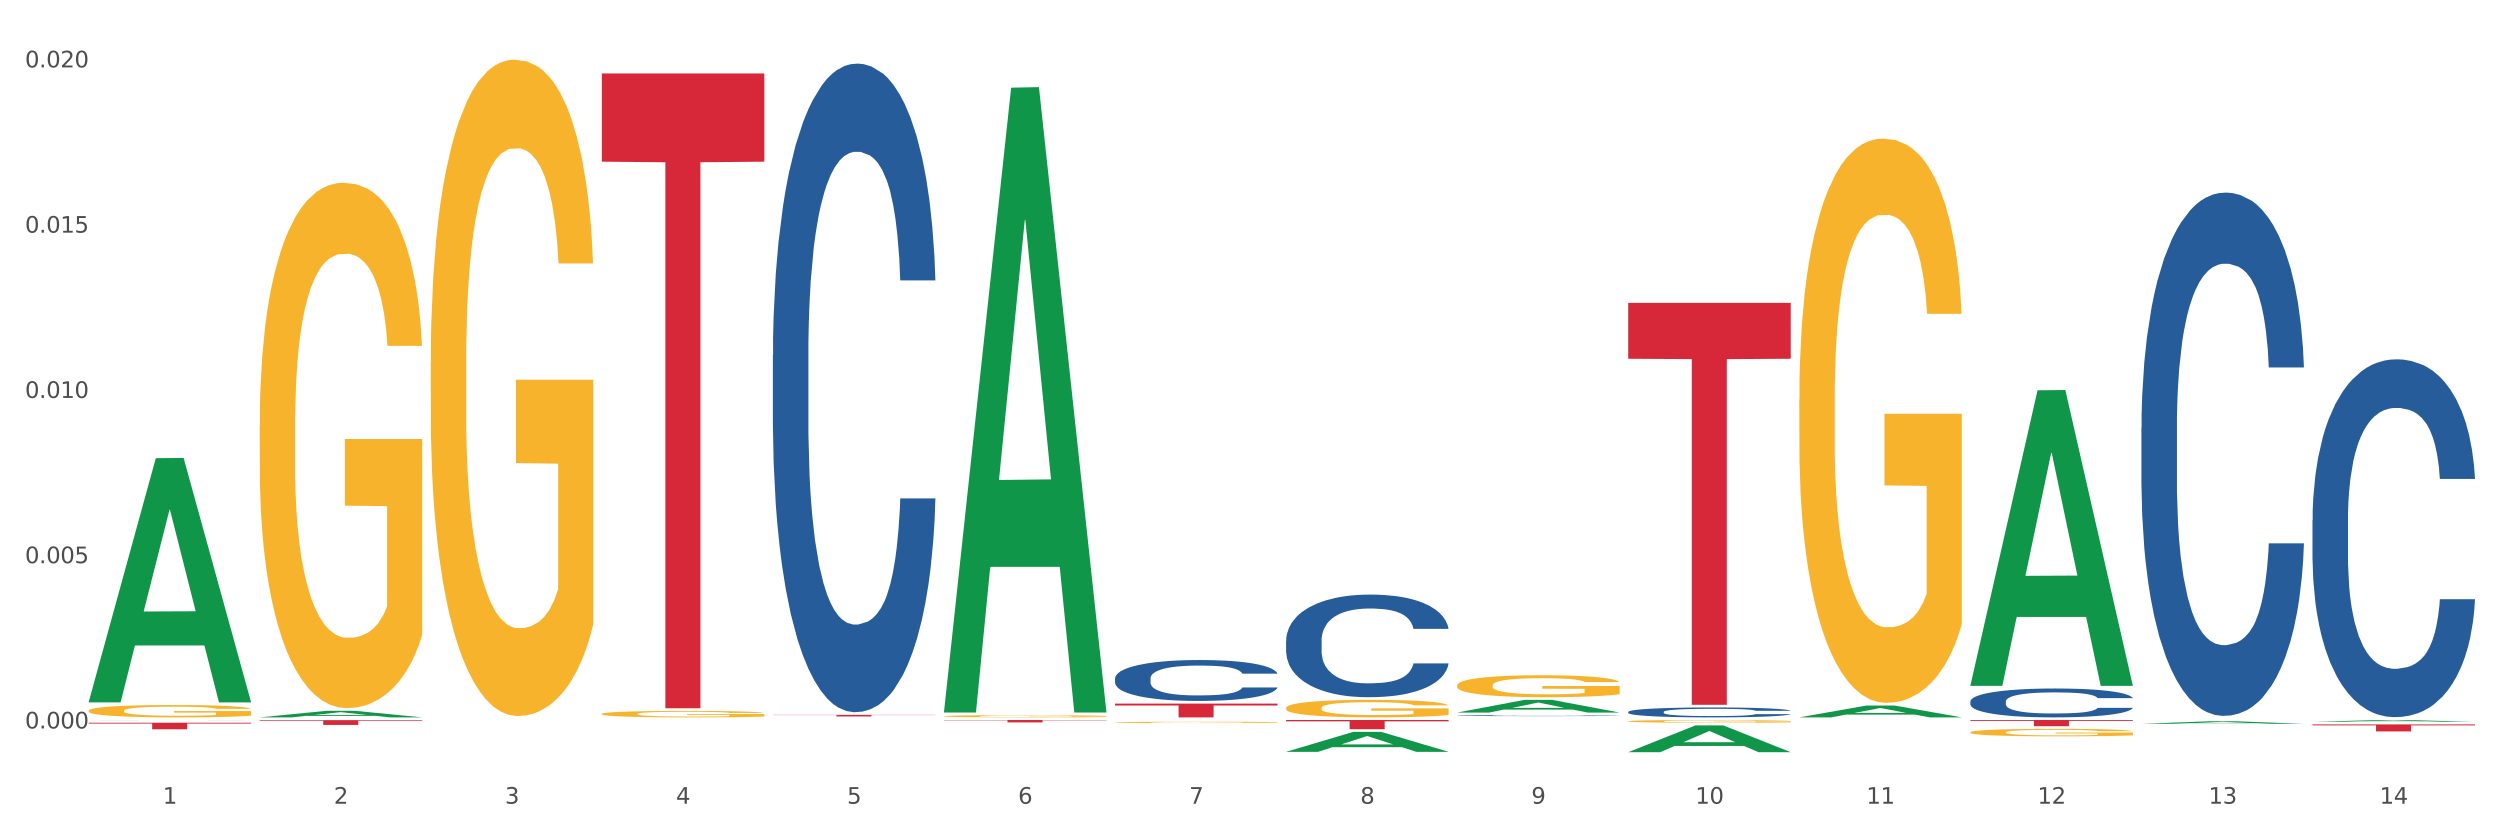 <?xml version="1.0" encoding="utf-8" standalone="no"?>
<!DOCTYPE svg PUBLIC "-//W3C//DTD SVG 1.1//EN"
  "http://www.w3.org/Graphics/SVG/1.1/DTD/svg11.dtd">
<svg xmlns:xlink="http://www.w3.org/1999/xlink" width="1080pt" height="360pt" viewBox="0 0 1080 360" xmlns="http://www.w3.org/2000/svg" version="1.1">
 <rect x="0" y="0" width="1080" height="360" fill="#333333" stroke="none"/>
 <defs>
  <style type="text/css">*{stroke-linejoin: round; stroke-linecap: butt}</style>
 </defs>
 <g id="figure_1">
  <g id="patch_1">
   <path d="M 0 360 
L 1080 360 
L 1080 0 
L 0 0 
z
" style="fill: #ffffff; stroke: #ffffff; stroke-linejoin: miter"/>
  </g>
  <g id="axes_1">
   <g id="matplotlib.axis_1">
    <g id="xtick_1">
     <g id="text_1">
      <!-- 1 -->
      <g style="fill: #4d4d4d" transform="translate(70.332 347.204) scale(0.096 -0.096)">
       <defs>
        <path id="DejaVuSans-31" d="M 794 531 
L 1825 531 
L 1825 4091 
L 703 3866 
L 703 4441 
L 1819 4666 
L 2450 4666 
L 2450 531 
L 3481 531 
L 3481 0 
L 794 0 
L 794 531 
z
" transform="scale(0.016)"/>
       </defs>
       <use xlink:href="#DejaVuSans-31"/>
      </g>
     </g>
    </g>
    <g id="xtick_2">
     <g id="text_2">
      <!-- 2 -->
      <g style="fill: #4d4d4d" transform="translate(144.233 347.204) scale(0.096 -0.096)">
       <defs>
        <path id="DejaVuSans-32" d="M 1228 531 
L 3431 531 
L 3431 0 
L 469 0 
L 469 531 
Q 828 903 1448 1529 
Q 2069 2156 2228 2338 
Q 2531 2678 2651 2914 
Q 2772 3150 2772 3378 
Q 2772 3750 2511 3984 
Q 2250 4219 1831 4219 
Q 1534 4219 1204 4116 
Q 875 4013 500 3803 
L 500 4441 
Q 881 4594 1212 4672 
Q 1544 4750 1819 4750 
Q 2544 4750 2975 4387 
Q 3406 4025 3406 3419 
Q 3406 3131 3298 2873 
Q 3191 2616 2906 2266 
Q 2828 2175 2409 1742 
Q 1991 1309 1228 531 
z
" transform="scale(0.016)"/>
       </defs>
       <use xlink:href="#DejaVuSans-32"/>
      </g>
     </g>
    </g>
    <g id="xtick_3">
     <g id="text_3">
      <!-- 3 -->
      <g style="fill: #4d4d4d" transform="translate(218.134 347.204) scale(0.096 -0.096)">
       <defs>
        <path id="DejaVuSans-33" d="M 2597 2516 
Q 3050 2419 3304 2112 
Q 3559 1806 3559 1356 
Q 3559 666 3084 287 
Q 2609 -91 1734 -91 
Q 1441 -91 1130 -33 
Q 819 25 488 141 
L 488 750 
Q 750 597 1062 519 
Q 1375 441 1716 441 
Q 2309 441 2620 675 
Q 2931 909 2931 1356 
Q 2931 1769 2642 2001 
Q 2353 2234 1838 2234 
L 1294 2234 
L 1294 2753 
L 1863 2753 
Q 2328 2753 2575 2939 
Q 2822 3125 2822 3475 
Q 2822 3834 2567 4026 
Q 2313 4219 1838 4219 
Q 1578 4219 1281 4162 
Q 984 4106 628 3988 
L 628 4550 
Q 988 4650 1302 4700 
Q 1616 4750 1894 4750 
Q 2613 4750 3031 4423 
Q 3450 4097 3450 3541 
Q 3450 3153 3228 2886 
Q 3006 2619 2597 2516 
z
" transform="scale(0.016)"/>
       </defs>
       <use xlink:href="#DejaVuSans-33"/>
      </g>
     </g>
    </g>
    <g id="xtick_4">
     <g id="text_4">
      <!-- 4 -->
      <g style="fill: #4d4d4d" transform="translate(292.034 347.204) scale(0.096 -0.096)">
       <defs>
        <path id="DejaVuSans-34" d="M 2419 4116 
L 825 1625 
L 2419 1625 
L 2419 4116 
z
M 2253 4666 
L 3047 4666 
L 3047 1625 
L 3713 1625 
L 3713 1100 
L 3047 1100 
L 3047 0 
L 2419 0 
L 2419 1100 
L 313 1100 
L 313 1709 
L 2253 4666 
z
" transform="scale(0.016)"/>
       </defs>
       <use xlink:href="#DejaVuSans-34"/>
      </g>
     </g>
    </g>
    <g id="xtick_5">
     <g id="text_5">
      <!-- 5 -->
      <g style="fill: #4d4d4d" transform="translate(365.935 347.204) scale(0.096 -0.096)">
       <defs>
        <path id="DejaVuSans-35" d="M 691 4666 
L 3169 4666 
L 3169 4134 
L 1269 4134 
L 1269 2991 
Q 1406 3038 1543 3061 
Q 1681 3084 1819 3084 
Q 2600 3084 3056 2656 
Q 3513 2228 3513 1497 
Q 3513 744 3044 326 
Q 2575 -91 1722 -91 
Q 1428 -91 1123 -41 
Q 819 9 494 109 
L 494 744 
Q 775 591 1075 516 
Q 1375 441 1709 441 
Q 2250 441 2565 725 
Q 2881 1009 2881 1497 
Q 2881 1984 2565 2268 
Q 2250 2553 1709 2553 
Q 1456 2553 1204 2497 
Q 953 2441 691 2322 
L 691 4666 
z
" transform="scale(0.016)"/>
       </defs>
       <use xlink:href="#DejaVuSans-35"/>
      </g>
     </g>
    </g>
    <g id="xtick_6">
     <g id="text_6">
      <!-- 6 -->
      <g style="fill: #4d4d4d" transform="translate(439.836 347.204) scale(0.096 -0.096)">
       <defs>
        <path id="DejaVuSans-36" d="M 2113 2584 
Q 1688 2584 1439 2293 
Q 1191 2003 1191 1497 
Q 1191 994 1439 701 
Q 1688 409 2113 409 
Q 2538 409 2786 701 
Q 3034 994 3034 1497 
Q 3034 2003 2786 2293 
Q 2538 2584 2113 2584 
z
M 3366 4563 
L 3366 3988 
Q 3128 4100 2886 4159 
Q 2644 4219 2406 4219 
Q 1781 4219 1451 3797 
Q 1122 3375 1075 2522 
Q 1259 2794 1537 2939 
Q 1816 3084 2150 3084 
Q 2853 3084 3261 2657 
Q 3669 2231 3669 1497 
Q 3669 778 3244 343 
Q 2819 -91 2113 -91 
Q 1303 -91 875 529 
Q 447 1150 447 2328 
Q 447 3434 972 4092 
Q 1497 4750 2381 4750 
Q 2619 4750 2861 4703 
Q 3103 4656 3366 4563 
z
" transform="scale(0.016)"/>
       </defs>
       <use xlink:href="#DejaVuSans-36"/>
      </g>
     </g>
    </g>
    <g id="xtick_7">
     <g id="text_7">
      <!-- 7 -->
      <g style="fill: #4d4d4d" transform="translate(513.737 347.204) scale(0.096 -0.096)">
       <defs>
        <path id="DejaVuSans-37" d="M 525 4666 
L 3525 4666 
L 3525 4397 
L 1831 0 
L 1172 0 
L 2766 4134 
L 525 4134 
L 525 4666 
z
" transform="scale(0.016)"/>
       </defs>
       <use xlink:href="#DejaVuSans-37"/>
      </g>
     </g>
    </g>
    <g id="xtick_8">
     <g id="text_8">
      <!-- 8 -->
      <g style="fill: #4d4d4d" transform="translate(587.638 347.204) scale(0.096 -0.096)">
       <defs>
        <path id="DejaVuSans-38" d="M 2034 2216 
Q 1584 2216 1326 1975 
Q 1069 1734 1069 1313 
Q 1069 891 1326 650 
Q 1584 409 2034 409 
Q 2484 409 2743 651 
Q 3003 894 3003 1313 
Q 3003 1734 2745 1975 
Q 2488 2216 2034 2216 
z
M 1403 2484 
Q 997 2584 770 2862 
Q 544 3141 544 3541 
Q 544 4100 942 4425 
Q 1341 4750 2034 4750 
Q 2731 4750 3128 4425 
Q 3525 4100 3525 3541 
Q 3525 3141 3298 2862 
Q 3072 2584 2669 2484 
Q 3125 2378 3379 2068 
Q 3634 1759 3634 1313 
Q 3634 634 3220 271 
Q 2806 -91 2034 -91 
Q 1263 -91 848 271 
Q 434 634 434 1313 
Q 434 1759 690 2068 
Q 947 2378 1403 2484 
z
M 1172 3481 
Q 1172 3119 1398 2916 
Q 1625 2713 2034 2713 
Q 2441 2713 2670 2916 
Q 2900 3119 2900 3481 
Q 2900 3844 2670 4047 
Q 2441 4250 2034 4250 
Q 1625 4250 1398 4047 
Q 1172 3844 1172 3481 
z
" transform="scale(0.016)"/>
       </defs>
       <use xlink:href="#DejaVuSans-38"/>
      </g>
     </g>
    </g>
    <g id="xtick_9">
     <g id="text_9">
      <!-- 9 -->
      <g style="fill: #4d4d4d" transform="translate(661.539 347.204) scale(0.096 -0.096)">
       <defs>
        <path id="DejaVuSans-39" d="M 703 97 
L 703 672 
Q 941 559 1184 500 
Q 1428 441 1663 441 
Q 2288 441 2617 861 
Q 2947 1281 2994 2138 
Q 2813 1869 2534 1725 
Q 2256 1581 1919 1581 
Q 1219 1581 811 2004 
Q 403 2428 403 3163 
Q 403 3881 828 4315 
Q 1253 4750 1959 4750 
Q 2769 4750 3195 4129 
Q 3622 3509 3622 2328 
Q 3622 1225 3098 567 
Q 2575 -91 1691 -91 
Q 1453 -91 1209 -44 
Q 966 3 703 97 
z
M 1959 2075 
Q 2384 2075 2632 2365 
Q 2881 2656 2881 3163 
Q 2881 3666 2632 3958 
Q 2384 4250 1959 4250 
Q 1534 4250 1286 3958 
Q 1038 3666 1038 3163 
Q 1038 2656 1286 2365 
Q 1534 2075 1959 2075 
z
" transform="scale(0.016)"/>
       </defs>
       <use xlink:href="#DejaVuSans-39"/>
      </g>
     </g>
    </g>
    <g id="xtick_10">
     <g id="text_10">
      <!-- 10 -->
      <g style="fill: #4d4d4d" transform="translate(732.386 347.204) scale(0.096 -0.096)">
       <defs>
        <path id="DejaVuSans-30" d="M 2034 4250 
Q 1547 4250 1301 3770 
Q 1056 3291 1056 2328 
Q 1056 1369 1301 889 
Q 1547 409 2034 409 
Q 2525 409 2770 889 
Q 3016 1369 3016 2328 
Q 3016 3291 2770 3770 
Q 2525 4250 2034 4250 
z
M 2034 4750 
Q 2819 4750 3233 4129 
Q 3647 3509 3647 2328 
Q 3647 1150 3233 529 
Q 2819 -91 2034 -91 
Q 1250 -91 836 529 
Q 422 1150 422 2328 
Q 422 3509 836 4129 
Q 1250 4750 2034 4750 
z
" transform="scale(0.016)"/>
       </defs>
       <use xlink:href="#DejaVuSans-31"/>
       <use xlink:href="#DejaVuSans-30" transform="translate(63.623 0)"/>
      </g>
     </g>
    </g>
    <g id="xtick_11">
     <g id="text_11">
      <!-- 11 -->
      <g style="fill: #4d4d4d" transform="translate(806.287 347.204) scale(0.096 -0.096)">
       <use xlink:href="#DejaVuSans-31"/>
       <use xlink:href="#DejaVuSans-31" transform="translate(63.623 0)"/>
      </g>
     </g>
    </g>
    <g id="xtick_12">
     <g id="text_12">
      <!-- 12 -->
      <g style="fill: #4d4d4d" transform="translate(880.187 347.204) scale(0.096 -0.096)">
       <use xlink:href="#DejaVuSans-31"/>
       <use xlink:href="#DejaVuSans-32" transform="translate(63.623 0)"/>
      </g>
     </g>
    </g>
    <g id="xtick_13">
     <g id="text_13">
      <!-- 13 -->
      <g style="fill: #4d4d4d" transform="translate(954.088 347.204) scale(0.096 -0.096)">
       <use xlink:href="#DejaVuSans-31"/>
       <use xlink:href="#DejaVuSans-33" transform="translate(63.623 0)"/>
      </g>
     </g>
    </g>
    <g id="xtick_14">
     <g id="text_14">
      <!-- 14 -->
      <g style="fill: #4d4d4d" transform="translate(1027.989 347.204) scale(0.096 -0.096)">
       <use xlink:href="#DejaVuSans-31"/>
       <use xlink:href="#DejaVuSans-34" transform="translate(63.623 0)"/>
      </g>
     </g>
    </g>
    <g id="xtick_15"/>
    <g id="xtick_16"/>
    <g id="xtick_17"/>
    <g id="xtick_18"/>
    <g id="xtick_19"/>
    <g id="xtick_20"/>
    <g id="xtick_21"/>
    <g id="xtick_22"/>
    <g id="xtick_23"/>
    <g id="xtick_24"/>
    <g id="xtick_25"/>
    <g id="xtick_26"/>
    <g id="xtick_27"/>
   </g>
   <g id="matplotlib.axis_2">
    <g id="ytick_1">
     <g id="text_15">
      <!-- 0.000 -->
      <g style="fill: #4d4d4d" transform="translate(10.8 314.698) scale(0.096 -0.096)">
       <defs>
        <path id="DejaVuSans-2e" d="M 684 794 
L 1344 794 
L 1344 0 
L 684 0 
L 684 794 
z
" transform="scale(0.016)"/>
       </defs>
       <use xlink:href="#DejaVuSans-30"/>
       <use xlink:href="#DejaVuSans-2e" transform="translate(63.623 0)"/>
       <use xlink:href="#DejaVuSans-30" transform="translate(95.41 0)"/>
       <use xlink:href="#DejaVuSans-30" transform="translate(159.033 0)"/>
       <use xlink:href="#DejaVuSans-30" transform="translate(222.656 0)"/>
      </g>
     </g>
    </g>
    <g id="ytick_2">
     <g id="text_16">
      <!-- 0.005 -->
      <g style="fill: #4d4d4d" transform="translate(10.8 243.303) scale(0.096 -0.096)">
       <use xlink:href="#DejaVuSans-30"/>
       <use xlink:href="#DejaVuSans-2e" transform="translate(63.623 0)"/>
       <use xlink:href="#DejaVuSans-30" transform="translate(95.41 0)"/>
       <use xlink:href="#DejaVuSans-30" transform="translate(159.033 0)"/>
       <use xlink:href="#DejaVuSans-35" transform="translate(222.656 0)"/>
      </g>
     </g>
    </g>
    <g id="ytick_3">
     <g id="text_17">
      <!-- 0.010 -->
      <g style="fill: #4d4d4d" transform="translate(10.8 171.907) scale(0.096 -0.096)">
       <use xlink:href="#DejaVuSans-30"/>
       <use xlink:href="#DejaVuSans-2e" transform="translate(63.623 0)"/>
       <use xlink:href="#DejaVuSans-30" transform="translate(95.41 0)"/>
       <use xlink:href="#DejaVuSans-31" transform="translate(159.033 0)"/>
       <use xlink:href="#DejaVuSans-30" transform="translate(222.656 0)"/>
      </g>
     </g>
    </g>
    <g id="ytick_4">
     <g id="text_18">
      <!-- 0.015 -->
      <g style="fill: #4d4d4d" transform="translate(10.8 100.512) scale(0.096 -0.096)">
       <use xlink:href="#DejaVuSans-30"/>
       <use xlink:href="#DejaVuSans-2e" transform="translate(63.623 0)"/>
       <use xlink:href="#DejaVuSans-30" transform="translate(95.41 0)"/>
       <use xlink:href="#DejaVuSans-31" transform="translate(159.033 0)"/>
       <use xlink:href="#DejaVuSans-35" transform="translate(222.656 0)"/>
      </g>
     </g>
    </g>
    <g id="ytick_5">
     <g id="text_19">
      <!-- 0.020 -->
      <g style="fill: #4d4d4d" transform="translate(10.8 29.116) scale(0.096 -0.096)">
       <use xlink:href="#DejaVuSans-30"/>
       <use xlink:href="#DejaVuSans-2e" transform="translate(63.623 0)"/>
       <use xlink:href="#DejaVuSans-30" transform="translate(95.41 0)"/>
       <use xlink:href="#DejaVuSans-32" transform="translate(159.033 0)"/>
       <use xlink:href="#DejaVuSans-30" transform="translate(222.656 0)"/>
      </g>
     </g>
    </g>
    <g id="ytick_6"/>
    <g id="ytick_7"/>
    <g id="ytick_8"/>
    <g id="ytick_9"/>
   </g>
   <g id="PolyCollection_1">
    <path d="M 38.283 303.229 
L 38.355 303.129 
L 67.306 197.936 
L 79.321 197.837 
L 108.489 303.427 
L 94.592 303.427 
L 88.296 278.839 
L 58.404 278.839 
L 58.187 279.235 
L 52.107 303.427 
L 38.283 303.427 
L 38.283 303.229 
L 62.167 264.165 
L 84.532 264.066 
L 73.458 220.343 
L 73.314 220.145 
L 73.169 220.442 
L 62.095 264.066 
L 62.167 264.165 
L 38.283 303.229 
z
" clip-path="url(#p71eab0d1e8)" style="fill: #109648"/>
    <path d="M 703.391 130.851 
L 773.597 130.851 
L 773.597 154.98 
L 745.98 155.143 
L 745.98 304.482 
L 730.841 304.482 
L 730.841 155.143 
L 703.391 154.98 
L 703.391 131.014 
L 703.391 130.851 
z
" clip-path="url(#p71eab0d1e8)" style="fill: #d62839"/>
    <path d="M 555.589 311.051 
L 625.795 311.051 
L 625.795 311.602 
L 598.178 311.606 
L 598.178 315.018 
L 583.039 315.018 
L 583.039 311.606 
L 555.589 311.602 
L 555.589 311.055 
L 555.589 311.051 
z
" clip-path="url(#p71eab0d1e8)" style="fill: #d62839"/>
    <path d="M 481.688 303.947 
L 551.894 303.947 
L 551.894 304.776 
L 524.277 304.781 
L 524.277 309.91 
L 509.138 309.91 
L 509.138 304.781 
L 481.688 304.776 
L 481.688 303.953 
L 481.688 303.947 
z
" clip-path="url(#p71eab0d1e8)" style="fill: #d62839"/>
    <path d="M 407.787 311.051 
L 477.993 311.051 
L 477.993 311.193 
L 450.377 311.194 
L 450.377 312.075 
L 435.237 312.075 
L 435.237 311.194 
L 407.787 311.193 
L 407.787 311.052 
L 407.787 311.051 
z
" clip-path="url(#p71eab0d1e8)" style="fill: #d62839"/>
    <path d="M 333.886 308.824 
L 404.092 308.824 
L 404.092 308.919 
L 376.476 308.92 
L 376.476 309.512 
L 361.337 309.512 
L 361.337 308.92 
L 333.886 308.919 
L 333.886 308.825 
L 333.886 308.824 
z
" clip-path="url(#p71eab0d1e8)" style="fill: #d62839"/>
    <path d="M 259.986 31.729 
L 330.191 31.729 
L 330.191 69.84 
L 302.575 70.098 
L 302.575 305.978 
L 287.436 305.978 
L 287.436 70.098 
L 259.986 69.84 
L 259.986 31.986 
L 259.986 31.729 
z
" clip-path="url(#p71eab0d1e8)" style="fill: #d62839"/>
    <path d="M 112.184 311.105 
L 182.39 311.105 
L 182.39 311.392 
L 154.773 311.394 
L 154.773 313.17 
L 139.634 313.17 
L 139.634 311.394 
L 112.184 311.392 
L 112.184 311.107 
L 112.184 311.105 
z
" clip-path="url(#p71eab0d1e8)" style="fill: #d62839"/>
    <path d="M 38.283 312.21 
L 108.489 312.21 
L 108.489 312.603 
L 80.872 312.605 
L 80.872 315.033 
L 65.733 315.033 
L 65.733 312.605 
L 38.283 312.603 
L 38.283 312.213 
L 38.283 312.21 
z
" clip-path="url(#p71eab0d1e8)" style="fill: #d62839"/>
    <path d="M 333.886 153.374 
L 333.969 153.118 
L 333.969 145.953 
L 334.218 136.229 
L 335.131 118.316 
L 336.293 104.753 
L 338.285 88.887 
L 339.363 82.233 
L 340.774 74.812 
L 343.679 62.785 
L 346.998 52.549 
L 349.322 46.919 
L 351.064 43.336 
L 354.965 36.939 
L 357.205 34.124 
L 359.529 31.821 
L 361.521 30.285 
L 364.84 28.494 
L 367.496 27.726 
L 370.566 27.47 
L 373.139 27.726 
L 376.541 28.75 
L 381.52 31.821 
L 383.429 33.612 
L 386.001 36.683 
L 388.657 40.777 
L 390.815 44.872 
L 393.304 50.757 
L 395.877 58.435 
L 398.366 68.159 
L 400.109 77.115 
L 401.52 86.584 
L 402.764 98.099 
L 403.677 110.638 
L 404.092 121.13 
L 388.906 121.13 
L 388.491 111.662 
L 387.661 101.426 
L 386.831 94.517 
L 385.918 88.887 
L 384.508 82.489 
L 383.263 78.395 
L 381.188 73.533 
L 379.28 70.462 
L 377.703 68.671 
L 375.794 67.135 
L 371.728 65.6 
L 368.823 65.6 
L 366.998 66.112 
L 364.757 67.391 
L 362.848 69.182 
L 360.608 72.253 
L 358.865 75.58 
L 357.122 79.93 
L 356.127 83.001 
L 354.633 88.631 
L 353.637 93.237 
L 352.309 101.17 
L 351.562 106.8 
L 350.235 121.386 
L 349.654 132.134 
L 349.405 139.555 
L 349.239 147.744 
L 349.239 187.665 
L 349.737 205.578 
L 350.152 213.255 
L 350.816 221.956 
L 352.06 233.215 
L 353.886 244.219 
L 355.795 252.152 
L 357.371 257.014 
L 358.865 260.597 
L 360.359 263.412 
L 362.185 265.971 
L 363.678 267.506 
L 365.919 269.042 
L 368.574 269.809 
L 370.649 269.809 
L 374.881 268.53 
L 376.79 267.25 
L 378.616 265.459 
L 380.607 262.644 
L 382.184 259.573 
L 383.097 257.27 
L 384.591 252.408 
L 385.752 247.29 
L 386.748 241.404 
L 387.412 236.286 
L 388.159 228.609 
L 388.74 219.908 
L 388.906 215.302 
L 404.092 215.302 
L 403.76 224.515 
L 403.179 233.471 
L 402.018 245.499 
L 401.105 252.408 
L 399.694 260.853 
L 398.2 268.018 
L 396.126 275.951 
L 394.217 281.837 
L 392.225 286.955 
L 390.068 291.561 
L 386.167 297.958 
L 384.757 299.75 
L 381.769 302.821 
L 379.446 304.612 
L 376.043 306.403 
L 372.558 307.427 
L 368.906 307.683 
L 365.67 307.171 
L 362.102 305.635 
L 359.861 304.1 
L 357.371 301.797 
L 354.467 298.214 
L 351.728 293.864 
L 349.156 288.746 
L 346.749 282.86 
L 344.509 276.207 
L 341.604 265.203 
L 339.446 254.455 
L 337.87 244.475 
L 336.791 236.03 
L 335.712 225.282 
L 335.131 217.861 
L 334.218 199.948 
L 333.886 183.315 
L 333.886 153.374 
z
" clip-path="url(#p71eab0d1e8)" style="fill: #255c99"/>
    <path d="M 851.192 316.363 
L 851.275 316.36 
L 851.275 316.253 
L 851.441 316.161 
L 852.27 315.938 
L 853.513 315.755 
L 854.425 315.657 
L 855.337 315.577 
L 856.414 315.496 
L 857.741 315.413 
L 860.144 315.292 
L 861.636 315.229 
L 863.46 315.164 
L 866.775 315.069 
L 869.179 315.016 
L 871.666 314.971 
L 875.727 314.918 
L 878.38 314.894 
L 881.198 314.876 
L 884.596 314.865 
L 887.166 314.862 
L 892.802 314.871 
L 897.61 314.897 
L 899.93 314.918 
L 902.914 314.954 
L 904.489 314.977 
L 907.059 315.025 
L 909.711 315.087 
L 911.535 315.14 
L 914.27 315.241 
L 916.342 315.342 
L 918.249 315.467 
L 919.243 315.553 
L 919.989 315.633 
L 920.652 315.725 
L 921.315 315.87 
L 906.396 315.87 
L 905.815 315.766 
L 904.904 315.669 
L 903.577 315.574 
L 902.417 315.514 
L 900.428 315.44 
L 898.604 315.393 
L 896.698 315.357 
L 894.377 315.327 
L 892.553 315.313 
L 889.984 315.301 
L 884.928 315.304 
L 881.529 315.327 
L 879.208 315.357 
L 877.717 315.384 
L 876.39 315.413 
L 874.898 315.455 
L 873.158 315.517 
L 871.914 315.574 
L 870.671 315.645 
L 869.676 315.716 
L 868.765 315.799 
L 868.019 315.888 
L 867.438 315.98 
L 866.941 316.093 
L 866.527 316.28 
L 866.527 316.686 
L 866.692 316.778 
L 867.107 316.9 
L 867.604 316.992 
L 868.433 317.101 
L 869.179 317.176 
L 870.588 317.282 
L 872.163 317.371 
L 873.406 317.428 
L 874.65 317.475 
L 876.805 317.54 
L 879.208 317.594 
L 881.281 317.626 
L 884.099 317.656 
L 886.005 317.668 
L 887.663 317.674 
L 891.725 317.674 
L 894.626 317.665 
L 897.858 317.644 
L 900.345 317.618 
L 902.417 317.585 
L 904.738 317.532 
L 906.23 317.481 
L 906.23 316.861 
L 887.995 316.858 
L 887.995 316.446 
L 921.398 316.446 
L 921.398 317.656 
L 919.989 317.718 
L 918.414 317.775 
L 916.757 317.825 
L 914.27 317.888 
L 911.286 317.947 
L 908.634 317.988 
L 905.815 318.024 
L 902.5 318.057 
L 898.19 318.086 
L 895.537 318.098 
L 892.222 318.107 
L 888.326 318.11 
L 884.928 318.104 
L 881.612 318.089 
L 878.131 318.063 
L 874.733 318.024 
L 872.163 317.985 
L 869.594 317.938 
L 866.858 317.876 
L 864.703 317.816 
L 863.045 317.763 
L 861.222 317.695 
L 859.233 317.606 
L 857.741 317.526 
L 856.414 317.443 
L 855.005 317.336 
L 854.011 317.244 
L 853.016 317.128 
L 852.436 317.042 
L 851.773 316.909 
L 851.275 316.722 
L 851.192 316.363 
z
" clip-path="url(#p71eab0d1e8)" style="fill: #f7b32b"/>
    <path d="M 777.292 172.514 
L 777.374 172.291 
L 777.374 164.277 
L 777.54 157.376 
L 778.369 140.679 
L 779.612 126.876 
L 780.524 119.53 
L 781.436 113.519 
L 782.514 107.508 
L 783.84 101.274 
L 786.243 92.147 
L 787.735 87.472 
L 789.559 82.574 
L 792.874 75.45 
L 795.278 71.443 
L 797.765 68.103 
L 801.826 64.096 
L 804.479 62.315 
L 807.297 60.979 
L 810.695 60.089 
L 813.265 59.866 
L 818.901 60.534 
L 823.709 62.538 
L 826.03 64.096 
L 829.013 66.768 
L 830.588 68.549 
L 833.158 72.111 
L 835.81 76.786 
L 837.634 80.793 
L 840.369 88.362 
L 842.441 95.931 
L 844.348 105.282 
L 845.342 111.738 
L 846.088 117.749 
L 846.751 124.65 
L 847.415 135.558 
L 832.495 135.558 
L 831.915 127.767 
L 831.003 120.42 
L 829.677 113.296 
L 828.516 108.844 
L 826.527 103.278 
L 824.703 99.716 
L 822.797 97.045 
L 820.476 94.818 
L 818.653 93.705 
L 816.083 92.815 
L 811.027 93.037 
L 807.628 94.818 
L 805.308 97.045 
L 803.816 99.048 
L 802.489 101.274 
L 800.997 104.391 
L 799.257 109.066 
L 798.014 113.296 
L 796.77 118.639 
L 795.776 123.982 
L 794.864 130.215 
L 794.118 136.894 
L 793.538 143.795 
L 793.04 152.255 
L 792.626 166.28 
L 792.626 196.78 
L 792.792 203.681 
L 793.206 212.809 
L 793.703 219.71 
L 794.532 227.947 
L 795.278 233.513 
L 796.687 241.527 
L 798.262 248.206 
L 799.505 252.436 
L 800.749 255.998 
L 802.904 260.896 
L 805.308 264.903 
L 807.38 267.352 
L 810.198 269.578 
L 812.104 270.468 
L 813.762 270.914 
L 817.824 270.914 
L 820.725 270.246 
L 823.957 268.687 
L 826.444 266.684 
L 828.516 264.235 
L 830.837 260.228 
L 832.329 256.443 
L 832.329 209.915 
L 814.094 209.692 
L 814.094 178.747 
L 847.497 178.747 
L 847.497 269.578 
L 846.088 274.253 
L 844.513 278.483 
L 842.856 282.267 
L 840.369 286.943 
L 837.385 291.395 
L 834.733 294.512 
L 831.915 297.183 
L 828.599 299.632 
L 824.289 301.858 
L 821.636 302.749 
L 818.321 303.417 
L 814.425 303.639 
L 811.027 303.194 
L 807.711 302.081 
L 804.23 300.077 
L 800.832 297.183 
L 798.262 294.289 
L 795.693 290.727 
L 792.957 286.052 
L 790.802 281.6 
L 789.145 277.592 
L 787.321 272.472 
L 785.332 265.793 
L 783.84 259.782 
L 782.514 253.549 
L 781.104 245.535 
L 780.11 238.633 
L 779.115 229.951 
L 778.535 223.495 
L 777.872 213.477 
L 777.374 199.451 
L 777.292 172.514 
z
" clip-path="url(#p71eab0d1e8)" style="fill: #f7b32b"/>
    <path d="M 703.391 311.592 
L 703.474 311.591 
L 703.474 311.553 
L 703.639 311.519 
L 704.468 311.439 
L 705.712 311.373 
L 706.623 311.338 
L 707.535 311.309 
L 708.613 311.28 
L 709.939 311.25 
L 712.343 311.206 
L 713.835 311.183 
L 715.658 311.16 
L 718.974 311.126 
L 721.377 311.106 
L 723.864 311.09 
L 727.925 311.071 
L 730.578 311.063 
L 733.396 311.056 
L 736.794 311.052 
L 739.364 311.051 
L 745 311.054 
L 749.808 311.064 
L 752.129 311.071 
L 755.113 311.084 
L 756.687 311.093 
L 759.257 311.11 
L 761.909 311.132 
L 763.733 311.151 
L 766.468 311.188 
L 768.54 311.224 
L 770.447 311.269 
L 771.441 311.3 
L 772.187 311.329 
L 772.851 311.362 
L 773.514 311.415 
L 758.594 311.415 
L 758.014 311.377 
L 757.102 311.342 
L 755.776 311.308 
L 754.615 311.286 
L 752.626 311.259 
L 750.802 311.242 
L 748.896 311.229 
L 746.575 311.219 
L 744.752 311.213 
L 742.182 311.209 
L 737.126 311.21 
L 733.728 311.219 
L 731.407 311.229 
L 729.915 311.239 
L 728.589 311.25 
L 727.097 311.265 
L 725.356 311.287 
L 724.113 311.308 
L 722.869 311.333 
L 721.875 311.359 
L 720.963 311.389 
L 720.217 311.421 
L 719.637 311.454 
L 719.139 311.495 
L 718.725 311.562 
L 718.725 311.709 
L 718.891 311.742 
L 719.305 311.786 
L 719.802 311.819 
L 720.631 311.859 
L 721.377 311.885 
L 722.786 311.924 
L 724.361 311.956 
L 725.605 311.976 
L 726.848 311.993 
L 729.003 312.017 
L 731.407 312.036 
L 733.479 312.048 
L 736.297 312.059 
L 738.204 312.063 
L 739.861 312.065 
L 743.923 312.065 
L 746.824 312.062 
L 750.056 312.054 
L 752.543 312.045 
L 754.615 312.033 
L 756.936 312.014 
L 758.428 311.996 
L 758.428 311.772 
L 740.193 311.771 
L 740.193 311.622 
L 773.597 311.622 
L 773.597 312.059 
L 772.187 312.081 
L 770.613 312.101 
L 768.955 312.12 
L 766.468 312.142 
L 763.484 312.163 
L 760.832 312.178 
L 758.014 312.191 
L 754.698 312.203 
L 750.388 312.214 
L 747.736 312.218 
L 744.42 312.221 
L 740.524 312.222 
L 737.126 312.22 
L 733.811 312.215 
L 730.329 312.205 
L 726.931 312.191 
L 724.361 312.177 
L 721.792 312.16 
L 719.057 312.138 
L 716.901 312.116 
L 715.244 312.097 
L 713.42 312.073 
L 711.431 312.04 
L 709.939 312.012 
L 708.613 311.982 
L 707.204 311.943 
L 706.209 311.91 
L 705.214 311.868 
L 704.634 311.837 
L 703.971 311.789 
L 703.474 311.722 
L 703.391 311.592 
z
" clip-path="url(#p71eab0d1e8)" style="fill: #f7b32b"/>
    <path d="M 629.49 296.096 
L 629.573 296.088 
L 629.573 295.776 
L 629.739 295.507 
L 630.567 294.856 
L 631.811 294.319 
L 632.722 294.033 
L 633.634 293.799 
L 634.712 293.565 
L 636.038 293.322 
L 638.442 292.966 
L 639.934 292.784 
L 641.757 292.593 
L 645.073 292.316 
L 647.476 292.16 
L 649.963 292.03 
L 654.025 291.874 
L 656.677 291.804 
L 659.495 291.752 
L 662.894 291.718 
L 665.463 291.709 
L 671.099 291.735 
L 675.907 291.813 
L 678.228 291.874 
L 681.212 291.978 
L 682.787 292.047 
L 685.356 292.186 
L 688.009 292.368 
L 689.832 292.524 
L 692.567 292.819 
L 694.64 293.114 
L 696.546 293.478 
L 697.541 293.729 
L 698.287 293.963 
L 698.95 294.232 
L 699.613 294.657 
L 684.693 294.657 
L 684.113 294.354 
L 683.201 294.067 
L 681.875 293.79 
L 680.714 293.617 
L 678.725 293.4 
L 676.902 293.261 
L 674.995 293.157 
L 672.674 293.07 
L 670.851 293.027 
L 668.281 292.992 
L 663.225 293.001 
L 659.827 293.07 
L 657.506 293.157 
L 656.014 293.235 
L 654.688 293.322 
L 653.196 293.443 
L 651.455 293.625 
L 650.212 293.79 
L 648.968 293.998 
L 647.974 294.206 
L 647.062 294.449 
L 646.316 294.709 
L 645.736 294.978 
L 645.239 295.307 
L 644.824 295.854 
L 644.824 297.042 
L 644.99 297.31 
L 645.404 297.666 
L 645.902 297.935 
L 646.731 298.255 
L 647.476 298.472 
L 648.886 298.784 
L 650.46 299.044 
L 651.704 299.209 
L 652.947 299.348 
L 655.102 299.539 
L 657.506 299.695 
L 659.578 299.79 
L 662.396 299.877 
L 664.303 299.912 
L 665.96 299.929 
L 670.022 299.929 
L 672.923 299.903 
L 676.156 299.842 
L 678.642 299.764 
L 680.714 299.669 
L 683.035 299.513 
L 684.527 299.365 
L 684.527 297.553 
L 666.292 297.544 
L 666.292 296.339 
L 699.696 296.339 
L 699.696 299.877 
L 698.287 300.059 
L 696.712 300.224 
L 695.054 300.371 
L 692.567 300.553 
L 689.583 300.727 
L 686.931 300.848 
L 684.113 300.952 
L 680.797 301.047 
L 676.487 301.134 
L 673.835 301.169 
L 670.519 301.195 
L 666.624 301.203 
L 663.225 301.186 
L 659.91 301.143 
L 656.428 301.065 
L 653.03 300.952 
L 650.46 300.839 
L 647.891 300.701 
L 645.156 300.518 
L 643.001 300.345 
L 641.343 300.189 
L 639.519 299.99 
L 637.53 299.729 
L 636.038 299.495 
L 634.712 299.253 
L 633.303 298.94 
L 632.308 298.672 
L 631.313 298.333 
L 630.733 298.082 
L 630.07 297.692 
L 629.573 297.146 
L 629.49 296.096 
z
" clip-path="url(#p71eab0d1e8)" style="fill: #f7b32b"/>
    <path d="M 555.589 305.838 
L 555.672 305.831 
L 555.672 305.582 
L 555.838 305.368 
L 556.667 304.85 
L 557.91 304.421 
L 558.822 304.193 
L 559.733 304.006 
L 560.811 303.82 
L 562.137 303.626 
L 564.541 303.343 
L 566.033 303.198 
L 567.856 303.046 
L 571.172 302.824 
L 573.576 302.7 
L 576.062 302.596 
L 580.124 302.472 
L 582.776 302.417 
L 585.594 302.375 
L 588.993 302.348 
L 591.562 302.341 
L 597.199 302.361 
L 602.006 302.424 
L 604.327 302.472 
L 607.311 302.555 
L 608.886 302.61 
L 611.455 302.721 
L 614.108 302.866 
L 615.931 302.99 
L 618.667 303.225 
L 620.739 303.46 
L 622.645 303.751 
L 623.64 303.951 
L 624.386 304.138 
L 625.049 304.352 
L 625.712 304.691 
L 610.792 304.691 
L 610.212 304.449 
L 609.3 304.221 
L 607.974 304 
L 606.814 303.861 
L 604.824 303.689 
L 603.001 303.578 
L 601.094 303.495 
L 598.773 303.426 
L 596.95 303.391 
L 594.38 303.364 
L 589.324 303.371 
L 585.926 303.426 
L 583.605 303.495 
L 582.113 303.557 
L 580.787 303.626 
L 579.295 303.723 
L 577.554 303.868 
L 576.311 304 
L 575.068 304.165 
L 574.073 304.331 
L 573.161 304.525 
L 572.415 304.732 
L 571.835 304.947 
L 571.338 305.209 
L 570.923 305.645 
L 570.923 306.592 
L 571.089 306.806 
L 571.503 307.089 
L 572.001 307.304 
L 572.83 307.559 
L 573.576 307.732 
L 574.985 307.981 
L 576.56 308.188 
L 577.803 308.32 
L 579.046 308.43 
L 581.201 308.582 
L 583.605 308.707 
L 585.677 308.783 
L 588.495 308.852 
L 590.402 308.88 
L 592.06 308.893 
L 596.121 308.893 
L 599.022 308.873 
L 602.255 308.824 
L 604.741 308.762 
L 606.814 308.686 
L 609.134 308.562 
L 610.626 308.444 
L 610.626 307 
L 592.391 306.993 
L 592.391 306.032 
L 625.795 306.032 
L 625.795 308.852 
L 624.386 308.997 
L 622.811 309.129 
L 621.153 309.246 
L 618.667 309.391 
L 615.683 309.529 
L 613.03 309.626 
L 610.212 309.709 
L 606.896 309.785 
L 602.586 309.854 
L 599.934 309.882 
L 596.618 309.903 
L 592.723 309.91 
L 589.324 309.896 
L 586.009 309.861 
L 582.527 309.799 
L 579.129 309.709 
L 576.56 309.619 
L 573.99 309.509 
L 571.255 309.364 
L 569.1 309.225 
L 567.442 309.101 
L 565.618 308.942 
L 563.629 308.735 
L 562.137 308.548 
L 560.811 308.354 
L 559.402 308.105 
L 558.407 307.891 
L 557.413 307.622 
L 556.832 307.421 
L 556.169 307.11 
L 555.672 306.675 
L 555.589 305.838 
z
" clip-path="url(#p71eab0d1e8)" style="fill: #f7b32b"/>
    <path d="M 481.688 312.063 
L 481.771 312.062 
L 481.771 312.043 
L 481.937 312.027 
L 482.766 311.988 
L 484.009 311.955 
L 484.921 311.938 
L 485.833 311.924 
L 486.91 311.909 
L 488.236 311.895 
L 490.64 311.873 
L 492.132 311.862 
L 493.956 311.851 
L 497.271 311.834 
L 499.675 311.824 
L 502.161 311.816 
L 506.223 311.807 
L 508.875 311.803 
L 511.693 311.8 
L 515.092 311.798 
L 517.661 311.797 
L 523.298 311.799 
L 528.105 311.803 
L 530.426 311.807 
L 533.41 311.813 
L 534.985 311.818 
L 537.554 311.826 
L 540.207 311.837 
L 542.03 311.846 
L 544.766 311.864 
L 546.838 311.882 
L 548.744 311.904 
L 549.739 311.919 
L 550.485 311.934 
L 551.148 311.95 
L 551.811 311.976 
L 536.891 311.976 
L 536.311 311.957 
L 535.399 311.94 
L 534.073 311.923 
L 532.913 311.913 
L 530.923 311.899 
L 529.1 311.891 
L 527.193 311.885 
L 524.873 311.879 
L 523.049 311.877 
L 520.48 311.875 
L 515.423 311.875 
L 512.025 311.879 
L 509.704 311.885 
L 508.212 311.889 
L 506.886 311.895 
L 505.394 311.902 
L 503.653 311.913 
L 502.41 311.923 
L 501.167 311.936 
L 500.172 311.948 
L 499.26 311.963 
L 498.514 311.979 
L 497.934 311.995 
L 497.437 312.015 
L 497.022 312.048 
L 497.022 312.12 
L 497.188 312.136 
L 497.603 312.158 
L 498.1 312.174 
L 498.929 312.193 
L 499.675 312.206 
L 501.084 312.225 
L 502.659 312.241 
L 503.902 312.251 
L 505.145 312.259 
L 507.3 312.271 
L 509.704 312.28 
L 511.776 312.286 
L 514.595 312.292 
L 516.501 312.294 
L 518.159 312.295 
L 522.22 312.295 
L 525.121 312.293 
L 528.354 312.289 
L 530.841 312.285 
L 532.913 312.279 
L 535.234 312.269 
L 536.726 312.261 
L 536.726 312.151 
L 518.49 312.15 
L 518.49 312.077 
L 551.894 312.077 
L 551.894 312.292 
L 550.485 312.303 
L 548.91 312.312 
L 547.252 312.321 
L 544.766 312.332 
L 541.782 312.343 
L 539.129 312.35 
L 536.311 312.357 
L 532.996 312.362 
L 528.685 312.368 
L 526.033 312.37 
L 522.718 312.371 
L 518.822 312.372 
L 515.423 312.371 
L 512.108 312.368 
L 508.627 312.363 
L 505.228 312.357 
L 502.659 312.35 
L 500.089 312.341 
L 497.354 312.33 
L 495.199 312.32 
L 493.541 312.31 
L 491.718 312.298 
L 489.728 312.283 
L 488.236 312.268 
L 486.91 312.254 
L 485.501 312.235 
L 484.506 312.219 
L 483.512 312.198 
L 482.931 312.183 
L 482.268 312.159 
L 481.771 312.126 
L 481.688 312.063 
z
" clip-path="url(#p71eab0d1e8)" style="fill: #f7b32b"/>
    <path d="M 407.787 309.394 
L 407.87 309.393 
L 407.87 309.361 
L 408.036 309.334 
L 408.865 309.269 
L 410.108 309.214 
L 411.02 309.185 
L 411.932 309.162 
L 413.009 309.138 
L 414.335 309.114 
L 416.739 309.078 
L 418.231 309.059 
L 420.055 309.04 
L 423.37 309.012 
L 425.774 308.996 
L 428.261 308.983 
L 432.322 308.967 
L 434.974 308.96 
L 437.793 308.955 
L 441.191 308.952 
L 443.761 308.951 
L 449.397 308.953 
L 454.204 308.961 
L 456.525 308.967 
L 459.509 308.978 
L 461.084 308.985 
L 463.654 308.999 
L 466.306 309.017 
L 468.129 309.033 
L 470.865 309.063 
L 472.937 309.093 
L 474.843 309.129 
L 475.838 309.155 
L 476.584 309.178 
L 477.247 309.206 
L 477.91 309.248 
L 462.99 309.248 
L 462.41 309.218 
L 461.498 309.189 
L 460.172 309.161 
L 459.012 309.143 
L 457.023 309.122 
L 455.199 309.108 
L 453.293 309.097 
L 450.972 309.088 
L 449.148 309.084 
L 446.579 309.08 
L 441.523 309.081 
L 438.124 309.088 
L 435.803 309.097 
L 434.311 309.105 
L 432.985 309.114 
L 431.493 309.126 
L 429.753 309.144 
L 428.509 309.161 
L 427.266 309.182 
L 426.271 309.203 
L 425.359 309.227 
L 424.613 309.254 
L 424.033 309.281 
L 423.536 309.314 
L 423.122 309.369 
L 423.122 309.489 
L 423.287 309.516 
L 423.702 309.552 
L 424.199 309.579 
L 425.028 309.612 
L 425.774 309.634 
L 427.183 309.665 
L 428.758 309.692 
L 430.001 309.708 
L 431.244 309.722 
L 433.4 309.741 
L 435.803 309.757 
L 437.876 309.767 
L 440.694 309.776 
L 442.6 309.779 
L 444.258 309.781 
L 448.319 309.781 
L 451.22 309.778 
L 454.453 309.772 
L 456.94 309.764 
L 459.012 309.755 
L 461.333 309.739 
L 462.825 309.724 
L 462.825 309.541 
L 444.589 309.54 
L 444.589 309.418 
L 477.993 309.418 
L 477.993 309.776 
L 476.584 309.794 
L 475.009 309.811 
L 473.351 309.826 
L 470.865 309.844 
L 467.881 309.861 
L 465.228 309.874 
L 462.41 309.884 
L 459.095 309.894 
L 454.785 309.903 
L 452.132 309.906 
L 448.817 309.909 
L 444.921 309.91 
L 441.523 309.908 
L 438.207 309.903 
L 434.726 309.896 
L 431.327 309.884 
L 428.758 309.873 
L 426.188 309.859 
L 423.453 309.84 
L 421.298 309.823 
L 419.64 309.807 
L 417.817 309.787 
L 415.827 309.761 
L 414.335 309.737 
L 413.009 309.713 
L 411.6 309.681 
L 410.605 309.654 
L 409.611 309.62 
L 409.031 309.594 
L 408.368 309.555 
L 407.87 309.5 
L 407.787 309.394 
z
" clip-path="url(#p71eab0d1e8)" style="fill: #f7b32b"/>
    <path d="M 259.986 308.408 
L 260.068 308.406 
L 260.068 308.314 
L 260.234 308.235 
L 261.063 308.044 
L 262.306 307.886 
L 263.218 307.802 
L 264.13 307.733 
L 265.208 307.664 
L 266.534 307.593 
L 268.937 307.488 
L 270.429 307.435 
L 272.253 307.379 
L 275.568 307.297 
L 277.972 307.251 
L 280.459 307.213 
L 284.52 307.167 
L 287.173 307.147 
L 289.991 307.132 
L 293.389 307.121 
L 295.959 307.119 
L 301.595 307.126 
L 306.403 307.149 
L 308.724 307.167 
L 311.707 307.198 
L 313.282 307.218 
L 315.852 307.259 
L 318.504 307.313 
L 320.328 307.358 
L 323.063 307.445 
L 325.135 307.532 
L 327.042 307.639 
L 328.036 307.713 
L 328.782 307.781 
L 329.445 307.861 
L 330.109 307.985 
L 315.189 307.985 
L 314.609 307.896 
L 313.697 307.812 
L 312.371 307.731 
L 311.21 307.68 
L 309.221 307.616 
L 307.397 307.575 
L 305.491 307.544 
L 303.17 307.519 
L 301.347 307.506 
L 298.777 307.496 
L 293.721 307.499 
L 290.322 307.519 
L 288.002 307.544 
L 286.51 307.567 
L 285.183 307.593 
L 283.691 307.629 
L 281.951 307.682 
L 280.707 307.731 
L 279.464 307.792 
L 278.47 307.853 
L 277.558 307.924 
L 276.812 308.001 
L 276.232 308.08 
L 275.734 308.177 
L 275.32 308.337 
L 275.32 308.686 
L 275.486 308.765 
L 275.9 308.87 
L 276.397 308.949 
L 277.226 309.043 
L 277.972 309.107 
L 279.381 309.199 
L 280.956 309.275 
L 282.199 309.323 
L 283.443 309.364 
L 285.598 309.42 
L 288.002 309.466 
L 290.074 309.494 
L 292.892 309.52 
L 294.798 309.53 
L 296.456 309.535 
L 300.518 309.535 
L 303.419 309.527 
L 306.651 309.509 
L 309.138 309.487 
L 311.21 309.459 
L 313.531 309.413 
L 315.023 309.369 
L 315.023 308.837 
L 296.788 308.834 
L 296.788 308.48 
L 330.191 308.48 
L 330.191 309.52 
L 328.782 309.573 
L 327.207 309.622 
L 325.55 309.665 
L 323.063 309.718 
L 320.079 309.769 
L 317.427 309.805 
L 314.609 309.836 
L 311.293 309.864 
L 306.983 309.889 
L 304.33 309.899 
L 301.015 309.907 
L 297.119 309.91 
L 293.721 309.905 
L 290.405 309.892 
L 286.924 309.869 
L 283.526 309.836 
L 280.956 309.803 
L 278.387 309.762 
L 275.651 309.708 
L 273.496 309.657 
L 271.839 309.611 
L 270.015 309.553 
L 268.026 309.476 
L 266.534 309.408 
L 265.208 309.336 
L 263.798 309.244 
L 262.804 309.165 
L 261.809 309.066 
L 261.229 308.992 
L 260.566 308.877 
L 260.068 308.717 
L 259.986 308.408 
z
" clip-path="url(#p71eab0d1e8)" style="fill: #f7b32b"/>
    <path d="M 186.085 156.797 
L 186.168 156.538 
L 186.168 147.215 
L 186.333 139.187 
L 187.162 119.764 
L 188.406 103.708 
L 189.317 95.163 
L 190.229 88.17 
L 191.307 81.178 
L 192.633 73.927 
L 195.037 63.31 
L 196.529 57.871 
L 198.352 52.174 
L 201.668 43.887 
L 204.071 39.226 
L 206.558 35.341 
L 210.619 30.68 
L 213.272 28.608 
L 216.09 27.054 
L 219.488 26.018 
L 222.058 25.759 
L 227.694 26.536 
L 232.502 28.867 
L 234.823 30.68 
L 237.807 33.787 
L 239.381 35.859 
L 241.951 40.003 
L 244.603 45.441 
L 246.427 50.102 
L 249.162 58.907 
L 251.234 67.712 
L 253.141 78.589 
L 254.135 86.099 
L 254.881 93.091 
L 255.545 101.119 
L 256.208 113.808 
L 241.288 113.808 
L 240.708 104.744 
L 239.796 96.198 
L 238.47 87.912 
L 237.309 82.732 
L 235.32 76.258 
L 233.496 72.115 
L 231.59 69.007 
L 229.269 66.417 
L 227.446 65.122 
L 224.876 64.087 
L 219.82 64.346 
L 216.422 66.417 
L 214.101 69.007 
L 212.609 71.338 
L 211.283 73.927 
L 209.791 77.553 
L 208.05 82.991 
L 206.807 87.912 
L 205.563 94.127 
L 204.569 100.342 
L 203.657 107.593 
L 202.911 115.362 
L 202.331 123.39 
L 201.833 133.231 
L 201.419 149.546 
L 201.419 185.024 
L 201.585 193.052 
L 201.999 203.67 
L 202.496 211.698 
L 203.325 221.279 
L 204.071 227.754 
L 205.48 237.076 
L 207.055 244.845 
L 208.299 249.766 
L 209.542 253.909 
L 211.697 259.606 
L 214.101 264.268 
L 216.173 267.117 
L 218.991 269.706 
L 220.898 270.742 
L 222.555 271.26 
L 226.617 271.26 
L 229.518 270.483 
L 232.75 268.67 
L 235.237 266.34 
L 237.309 263.491 
L 239.63 258.83 
L 241.122 254.427 
L 241.122 200.303 
L 222.887 200.044 
L 222.887 164.048 
L 256.291 164.048 
L 256.291 269.706 
L 254.881 275.144 
L 253.307 280.065 
L 251.649 284.467 
L 249.162 289.906 
L 246.178 295.085 
L 243.526 298.71 
L 240.708 301.818 
L 237.392 304.667 
L 233.082 307.256 
L 230.43 308.292 
L 227.114 309.069 
L 223.218 309.328 
L 219.82 308.81 
L 216.504 307.515 
L 213.023 305.185 
L 209.625 301.818 
L 207.055 298.452 
L 204.486 294.308 
L 201.75 288.87 
L 199.595 283.69 
L 197.938 279.029 
L 196.114 273.073 
L 194.125 265.304 
L 192.633 258.312 
L 191.307 251.061 
L 189.898 241.738 
L 188.903 233.71 
L 187.908 223.61 
L 187.328 216.1 
L 186.665 204.447 
L 186.168 188.132 
L 186.085 156.797 
z
" clip-path="url(#p71eab0d1e8)" style="fill: #f7b32b"/>
    <path d="M 112.184 183.833 
L 112.267 183.625 
L 112.267 176.164 
L 112.433 169.738 
L 113.261 154.193 
L 114.505 141.342 
L 115.416 134.502 
L 116.328 128.906 
L 117.406 123.309 
L 118.732 117.506 
L 121.136 109.007 
L 122.628 104.655 
L 124.451 100.095 
L 127.767 93.462 
L 130.17 89.731 
L 132.657 86.622 
L 136.719 82.891 
L 139.371 81.233 
L 142.189 79.989 
L 145.588 79.16 
L 148.157 78.953 
L 153.793 79.575 
L 158.601 81.44 
L 160.922 82.891 
L 163.906 85.378 
L 165.481 87.036 
L 168.05 90.353 
L 170.703 94.706 
L 172.526 98.436 
L 175.261 105.484 
L 177.334 112.531 
L 179.24 121.236 
L 180.235 127.247 
L 180.981 132.844 
L 181.644 139.269 
L 182.307 149.425 
L 167.387 149.425 
L 166.807 142.171 
L 165.895 135.331 
L 164.569 128.698 
L 163.408 124.553 
L 161.419 119.371 
L 159.596 116.055 
L 157.689 113.567 
L 155.368 111.495 
L 153.545 110.458 
L 150.975 109.629 
L 145.919 109.836 
L 142.521 111.495 
L 140.2 113.567 
L 138.708 115.433 
L 137.382 117.506 
L 135.89 120.407 
L 134.149 124.76 
L 132.906 128.698 
L 131.662 133.673 
L 130.668 138.647 
L 129.756 144.451 
L 129.01 150.669 
L 128.43 157.095 
L 127.933 164.971 
L 127.518 178.029 
L 127.518 206.425 
L 127.684 212.851 
L 128.098 221.349 
L 128.596 227.774 
L 129.424 235.444 
L 130.17 240.625 
L 131.58 248.087 
L 133.154 254.305 
L 134.398 258.244 
L 135.641 261.56 
L 137.796 266.12 
L 140.2 269.851 
L 142.272 272.131 
L 145.09 274.204 
L 146.997 275.033 
L 148.654 275.447 
L 152.716 275.447 
L 155.617 274.825 
L 158.85 273.374 
L 161.336 271.509 
L 163.408 269.229 
L 165.729 265.498 
L 167.221 261.974 
L 167.221 218.655 
L 148.986 218.447 
L 148.986 189.636 
L 182.39 189.636 
L 182.39 274.204 
L 180.981 278.556 
L 179.406 282.494 
L 177.748 286.018 
L 175.261 290.371 
L 172.277 294.516 
L 169.625 297.418 
L 166.807 299.905 
L 163.491 302.185 
L 159.181 304.258 
L 156.529 305.087 
L 153.213 305.709 
L 149.318 305.916 
L 145.919 305.502 
L 142.604 304.465 
L 139.122 302.6 
L 135.724 299.905 
L 133.154 297.211 
L 130.585 293.894 
L 127.85 289.542 
L 125.695 285.396 
L 124.037 281.665 
L 122.213 276.898 
L 120.224 270.68 
L 118.732 265.084 
L 117.406 259.28 
L 115.997 251.818 
L 115.002 245.393 
L 114.007 237.309 
L 113.427 231.298 
L 112.764 221.971 
L 112.267 208.913 
L 112.184 183.833 
z
" clip-path="url(#p71eab0d1e8)" style="fill: #f7b32b"/>
    <path d="M 38.283 307.036 
L 38.366 307.031 
L 38.366 306.856 
L 38.532 306.705 
L 39.361 306.339 
L 40.604 306.036 
L 41.516 305.875 
L 42.427 305.744 
L 43.505 305.612 
L 44.831 305.475 
L 47.235 305.275 
L 48.727 305.173 
L 50.55 305.066 
L 53.866 304.909 
L 56.27 304.822 
L 58.756 304.748 
L 62.818 304.661 
L 65.47 304.622 
L 68.288 304.592 
L 71.687 304.573 
L 74.256 304.568 
L 79.893 304.583 
L 84.7 304.627 
L 87.021 304.661 
L 90.005 304.719 
L 91.58 304.758 
L 94.149 304.836 
L 96.802 304.939 
L 98.625 305.027 
L 101.36 305.192 
L 103.433 305.358 
L 105.339 305.563 
L 106.334 305.705 
L 107.08 305.836 
L 107.743 305.988 
L 108.406 306.227 
L 93.486 306.227 
L 92.906 306.056 
L 91.994 305.895 
L 90.668 305.739 
L 89.508 305.641 
L 87.518 305.519 
L 85.695 305.441 
L 83.788 305.383 
L 81.467 305.334 
L 79.644 305.309 
L 77.074 305.29 
L 72.018 305.295 
L 68.62 305.334 
L 66.299 305.383 
L 64.807 305.427 
L 63.481 305.475 
L 61.989 305.544 
L 60.248 305.646 
L 59.005 305.739 
L 57.762 305.856 
L 56.767 305.973 
L 55.855 306.11 
L 55.109 306.256 
L 54.529 306.407 
L 54.032 306.592 
L 53.617 306.9 
L 53.617 307.568 
L 53.783 307.719 
L 54.197 307.919 
L 54.695 308.071 
L 55.524 308.251 
L 56.27 308.373 
L 57.679 308.549 
L 59.254 308.695 
L 60.497 308.788 
L 61.74 308.866 
L 63.895 308.973 
L 66.299 309.061 
L 68.371 309.114 
L 71.189 309.163 
L 73.096 309.183 
L 74.754 309.193 
L 78.815 309.193 
L 81.716 309.178 
L 84.949 309.144 
L 87.435 309.1 
L 89.508 309.046 
L 91.828 308.958 
L 93.32 308.875 
L 93.32 307.856 
L 75.085 307.851 
L 75.085 307.173 
L 108.489 307.173 
L 108.489 309.163 
L 107.08 309.266 
L 105.505 309.358 
L 103.847 309.441 
L 101.36 309.544 
L 98.377 309.641 
L 95.724 309.71 
L 92.906 309.768 
L 89.59 309.822 
L 85.28 309.871 
L 82.628 309.89 
L 79.312 309.905 
L 75.417 309.91 
L 72.018 309.9 
L 68.703 309.875 
L 65.221 309.832 
L 61.823 309.768 
L 59.254 309.705 
L 56.684 309.627 
L 53.949 309.524 
L 51.794 309.427 
L 50.136 309.339 
L 48.312 309.227 
L 46.323 309.08 
L 44.831 308.949 
L 43.505 308.812 
L 42.096 308.636 
L 41.101 308.485 
L 40.107 308.295 
L 39.526 308.153 
L 38.863 307.934 
L 38.366 307.627 
L 38.283 307.036 
z
" clip-path="url(#p71eab0d1e8)" style="fill: #f7b32b"/>
    <path d="M 998.994 224.677 
L 999.077 224.536 
L 999.077 220.583 
L 999.326 215.219 
L 1000.239 205.337 
L 1001.401 197.854 
L 1003.392 189.102 
L 1004.471 185.431 
L 1005.882 181.337 
L 1008.786 174.702 
L 1012.106 169.055 
L 1014.43 165.949 
L 1016.172 163.973 
L 1020.073 160.444 
L 1022.313 158.891 
L 1024.637 157.62 
L 1026.628 156.773 
L 1029.948 155.785 
L 1032.603 155.361 
L 1035.674 155.22 
L 1038.246 155.361 
L 1041.649 155.926 
L 1046.628 157.62 
L 1048.537 158.608 
L 1051.109 160.302 
L 1053.765 162.561 
L 1055.922 164.82 
L 1058.412 168.067 
L 1060.984 172.302 
L 1063.474 177.667 
L 1065.217 182.608 
L 1066.627 187.831 
L 1067.872 194.184 
L 1068.785 201.101 
L 1069.2 206.889 
L 1054.014 206.889 
L 1053.599 201.666 
L 1052.769 196.019 
L 1051.939 192.207 
L 1051.026 189.102 
L 1049.615 185.572 
L 1048.371 183.314 
L 1046.296 180.631 
L 1044.387 178.937 
L 1042.811 177.949 
L 1040.902 177.102 
L 1036.836 176.255 
L 1033.931 176.255 
L 1032.105 176.537 
L 1029.865 177.243 
L 1027.956 178.231 
L 1025.716 179.925 
L 1023.973 181.761 
L 1022.23 184.161 
L 1021.234 185.855 
L 1019.741 188.96 
L 1018.745 191.502 
L 1017.417 195.878 
L 1016.67 198.984 
L 1015.342 207.031 
L 1014.761 212.96 
L 1014.512 217.054 
L 1014.347 221.571 
L 1014.347 243.594 
L 1014.844 253.477 
L 1015.259 257.712 
L 1015.923 262.512 
L 1017.168 268.723 
L 1018.994 274.794 
L 1020.902 279.17 
L 1022.479 281.852 
L 1023.973 283.829 
L 1025.467 285.382 
L 1027.292 286.793 
L 1028.786 287.64 
L 1031.027 288.487 
L 1033.682 288.911 
L 1035.757 288.911 
L 1039.989 288.205 
L 1041.898 287.499 
L 1043.723 286.511 
L 1045.715 284.958 
L 1047.292 283.264 
L 1048.205 281.993 
L 1049.698 279.311 
L 1050.86 276.488 
L 1051.856 273.241 
L 1052.52 270.417 
L 1053.267 266.182 
L 1053.848 261.382 
L 1054.014 258.841 
L 1069.2 258.841 
L 1068.868 263.923 
L 1068.287 268.864 
L 1067.125 275.5 
L 1066.213 279.311 
L 1064.802 283.97 
L 1063.308 287.923 
L 1061.233 292.299 
L 1059.325 295.546 
L 1057.333 298.37 
L 1055.175 300.911 
L 1051.275 304.44 
L 1049.864 305.428 
L 1046.877 307.122 
L 1044.553 308.11 
L 1041.151 309.099 
L 1037.665 309.663 
L 1034.014 309.805 
L 1030.778 309.522 
L 1027.209 308.675 
L 1024.969 307.828 
L 1022.479 306.558 
L 1019.575 304.581 
L 1016.836 302.181 
L 1014.264 299.358 
L 1011.857 296.111 
L 1009.616 292.44 
L 1006.712 286.37 
L 1004.554 280.441 
L 1002.977 274.935 
L 1001.899 270.276 
L 1000.82 264.347 
L 1000.239 260.253 
L 999.326 250.371 
L 998.994 241.194 
L 998.994 224.677 
z
" clip-path="url(#p71eab0d1e8)" style="fill: #255c99"/>
    <path d="M 925.093 184.769 
L 925.176 184.563 
L 925.176 178.782 
L 925.425 170.936 
L 926.338 156.484 
L 927.5 145.542 
L 929.492 132.741 
L 930.57 127.373 
L 931.981 121.385 
L 934.886 111.682 
L 938.205 103.423 
L 940.529 98.881 
L 942.271 95.99 
L 946.172 90.829 
L 948.412 88.558 
L 950.736 86.7 
L 952.728 85.461 
L 956.047 84.016 
L 958.702 83.396 
L 961.773 83.19 
L 964.346 83.396 
L 967.748 84.222 
L 972.727 86.7 
L 974.636 88.145 
L 977.208 90.622 
L 979.864 93.926 
L 982.021 97.229 
L 984.511 101.978 
L 987.084 108.172 
L 989.573 116.017 
L 991.316 123.244 
L 992.727 130.883 
L 993.971 140.173 
L 994.884 150.29 
L 995.299 158.755 
L 980.113 158.755 
L 979.698 151.116 
L 978.868 142.857 
L 978.038 137.283 
L 977.125 132.741 
L 975.715 127.579 
L 974.47 124.276 
L 972.395 120.353 
L 970.486 117.876 
L 968.91 116.43 
L 967.001 115.192 
L 962.935 113.953 
L 960.03 113.953 
L 958.205 114.366 
L 955.964 115.398 
L 954.055 116.843 
L 951.815 119.321 
L 950.072 122.005 
L 948.329 125.515 
L 947.333 127.992 
L 945.84 132.534 
L 944.844 136.251 
L 943.516 142.651 
L 942.769 147.193 
L 941.441 158.962 
L 940.861 167.633 
L 940.612 173.62 
L 940.446 180.227 
L 940.446 212.435 
L 940.944 226.888 
L 941.359 233.082 
L 942.022 240.101 
L 943.267 249.186 
L 945.093 258.064 
L 947.002 264.464 
L 948.578 268.387 
L 950.072 271.277 
L 951.566 273.548 
L 953.391 275.613 
L 954.885 276.852 
L 957.126 278.091 
L 959.781 278.71 
L 961.856 278.71 
L 966.088 277.678 
L 967.997 276.645 
L 969.823 275.2 
L 971.814 272.929 
L 973.391 270.451 
L 974.304 268.593 
L 975.798 264.67 
L 976.959 260.541 
L 977.955 255.793 
L 978.619 251.663 
L 979.366 245.469 
L 979.947 238.45 
L 980.113 234.733 
L 995.299 234.733 
L 994.967 242.166 
L 994.386 249.392 
L 993.225 259.096 
L 992.312 264.67 
L 990.901 271.484 
L 989.407 277.265 
L 987.333 283.665 
L 985.424 288.414 
L 983.432 292.543 
L 981.275 296.259 
L 977.374 301.421 
L 975.963 302.866 
L 972.976 305.344 
L 970.652 306.789 
L 967.25 308.234 
L 963.765 309.06 
L 960.113 309.266 
L 956.877 308.853 
L 953.308 307.615 
L 951.068 306.376 
L 948.578 304.518 
L 945.674 301.627 
L 942.935 298.117 
L 940.363 293.988 
L 937.956 289.24 
L 935.715 283.871 
L 932.811 274.994 
L 930.653 266.322 
L 929.077 258.27 
L 927.998 251.457 
L 926.919 242.785 
L 926.338 236.798 
L 925.425 222.346 
L 925.093 208.926 
L 925.093 184.769 
z
" clip-path="url(#p71eab0d1e8)" style="fill: #255c99"/>
    <path d="M 851.192 303.038 
L 851.275 303.026 
L 851.275 302.707 
L 851.524 302.274 
L 852.437 301.476 
L 853.599 300.872 
L 855.591 300.166 
L 856.67 299.87 
L 858.08 299.539 
L 860.985 299.003 
L 864.304 298.548 
L 866.628 298.297 
L 868.37 298.137 
L 872.271 297.852 
L 874.511 297.727 
L 876.835 297.625 
L 878.827 297.556 
L 882.146 297.476 
L 884.802 297.442 
L 887.872 297.431 
L 890.445 297.442 
L 893.847 297.488 
L 898.826 297.625 
L 900.735 297.704 
L 903.307 297.841 
L 905.963 298.023 
L 908.121 298.206 
L 910.61 298.468 
L 913.183 298.81 
L 915.672 299.243 
L 917.415 299.642 
L 918.826 300.063 
L 920.071 300.576 
L 920.983 301.135 
L 921.398 301.602 
L 906.212 301.602 
L 905.797 301.18 
L 904.967 300.724 
L 904.137 300.417 
L 903.224 300.166 
L 901.814 299.881 
L 900.569 299.699 
L 898.494 299.482 
L 896.586 299.345 
L 895.009 299.266 
L 893.1 299.197 
L 889.034 299.129 
L 886.129 299.129 
L 884.304 299.152 
L 882.063 299.209 
L 880.154 299.288 
L 877.914 299.425 
L 876.171 299.573 
L 874.428 299.767 
L 873.433 299.904 
L 871.939 300.155 
L 870.943 300.36 
L 869.615 300.713 
L 868.868 300.964 
L 867.541 301.613 
L 866.96 302.092 
L 866.711 302.422 
L 866.545 302.787 
L 866.545 304.565 
L 867.043 305.363 
L 867.458 305.704 
L 868.122 306.092 
L 869.366 306.593 
L 871.192 307.083 
L 873.101 307.437 
L 874.677 307.653 
L 876.171 307.813 
L 877.665 307.938 
L 879.491 308.052 
L 880.984 308.12 
L 883.225 308.189 
L 885.88 308.223 
L 887.955 308.223 
L 892.187 308.166 
L 894.096 308.109 
L 895.922 308.029 
L 897.913 307.904 
L 899.49 307.767 
L 900.403 307.665 
L 901.897 307.448 
L 903.058 307.22 
L 904.054 306.958 
L 904.718 306.73 
L 905.465 306.388 
L 906.046 306.001 
L 906.212 305.796 
L 921.398 305.796 
L 921.066 306.206 
L 920.485 306.605 
L 919.324 307.14 
L 918.411 307.448 
L 917 307.824 
L 915.506 308.143 
L 913.432 308.496 
L 911.523 308.759 
L 909.531 308.987 
L 907.374 309.192 
L 903.473 309.477 
L 902.063 309.556 
L 899.075 309.693 
L 896.752 309.773 
L 893.349 309.853 
L 889.864 309.898 
L 886.212 309.91 
L 882.976 309.887 
L 879.408 309.818 
L 877.167 309.75 
L 874.677 309.647 
L 871.773 309.488 
L 869.034 309.294 
L 866.462 309.066 
L 864.055 308.804 
L 861.815 308.508 
L 858.91 308.018 
L 856.752 307.539 
L 855.176 307.095 
L 854.097 306.719 
L 853.018 306.24 
L 852.437 305.91 
L 851.524 305.112 
L 851.192 304.371 
L 851.192 303.038 
z
" clip-path="url(#p71eab0d1e8)" style="fill: #255c99"/>
    <path d="M 703.391 307.549 
L 703.474 307.545 
L 703.474 307.435 
L 703.723 307.287 
L 704.636 307.013 
L 705.797 306.805 
L 707.789 306.562 
L 708.868 306.461 
L 710.279 306.347 
L 713.183 306.163 
L 716.502 306.006 
L 718.826 305.92 
L 720.569 305.865 
L 724.469 305.768 
L 726.71 305.725 
L 729.033 305.689 
L 731.025 305.666 
L 734.344 305.638 
L 737 305.627 
L 740.07 305.623 
L 742.643 305.627 
L 746.045 305.642 
L 751.024 305.689 
L 752.933 305.717 
L 755.506 305.764 
L 758.161 305.826 
L 760.319 305.889 
L 762.808 305.979 
L 765.381 306.096 
L 767.871 306.245 
L 769.613 306.382 
L 771.024 306.527 
L 772.269 306.703 
L 773.182 306.895 
L 773.597 307.056 
L 758.41 307.056 
L 757.995 306.911 
L 757.165 306.754 
L 756.336 306.648 
L 755.423 306.562 
L 754.012 306.464 
L 752.767 306.402 
L 750.693 306.327 
L 748.784 306.28 
L 747.207 306.253 
L 745.298 306.23 
L 741.232 306.206 
L 738.328 306.206 
L 736.502 306.214 
L 734.261 306.233 
L 732.353 306.261 
L 730.112 306.308 
L 728.369 306.359 
L 726.627 306.425 
L 725.631 306.472 
L 724.137 306.558 
L 723.141 306.629 
L 721.814 306.75 
L 721.067 306.836 
L 719.739 307.06 
L 719.158 307.224 
L 718.909 307.338 
L 718.743 307.463 
L 718.743 308.074 
L 719.241 308.348 
L 719.656 308.465 
L 720.32 308.598 
L 721.565 308.77 
L 723.39 308.939 
L 725.299 309.06 
L 726.876 309.134 
L 728.369 309.189 
L 729.863 309.232 
L 731.689 309.271 
L 733.183 309.295 
L 735.423 309.318 
L 738.079 309.33 
L 740.153 309.33 
L 744.386 309.311 
L 746.294 309.291 
L 748.12 309.264 
L 750.112 309.221 
L 751.688 309.174 
L 752.601 309.138 
L 754.095 309.064 
L 755.257 308.986 
L 756.253 308.896 
L 756.916 308.817 
L 757.663 308.7 
L 758.244 308.567 
L 758.41 308.496 
L 773.597 308.496 
L 773.265 308.637 
L 772.684 308.774 
L 771.522 308.958 
L 770.609 309.064 
L 769.198 309.193 
L 767.705 309.303 
L 765.63 309.424 
L 763.721 309.514 
L 761.73 309.592 
L 759.572 309.663 
L 755.672 309.761 
L 754.261 309.788 
L 751.273 309.835 
L 748.95 309.863 
L 745.547 309.89 
L 742.062 309.906 
L 738.411 309.91 
L 735.174 309.902 
L 731.606 309.878 
L 729.365 309.855 
L 726.876 309.82 
L 723.971 309.765 
L 721.233 309.698 
L 718.66 309.62 
L 716.254 309.53 
L 714.013 309.428 
L 711.108 309.26 
L 708.951 309.095 
L 707.374 308.943 
L 706.295 308.813 
L 705.216 308.649 
L 704.636 308.535 
L 703.723 308.261 
L 703.391 308.007 
L 703.391 307.549 
z
" clip-path="url(#p71eab0d1e8)" style="fill: #255c99"/>
    <path d="M 629.49 309.147 
L 629.573 309.146 
L 629.573 309.136 
L 629.822 309.123 
L 630.735 309.098 
L 631.896 309.079 
L 633.888 309.058 
L 634.967 309.048 
L 636.378 309.038 
L 639.282 309.022 
L 642.602 309.007 
L 644.925 309 
L 646.668 308.995 
L 650.568 308.986 
L 652.809 308.982 
L 655.132 308.979 
L 657.124 308.977 
L 660.444 308.974 
L 663.099 308.973 
L 666.17 308.973 
L 668.742 308.973 
L 672.144 308.974 
L 677.124 308.979 
L 679.032 308.981 
L 681.605 308.985 
L 684.26 308.991 
L 686.418 308.997 
L 688.908 309.005 
L 691.48 309.016 
L 693.97 309.029 
L 695.712 309.041 
L 697.123 309.054 
L 698.368 309.07 
L 699.281 309.088 
L 699.696 309.102 
L 684.509 309.102 
L 684.094 309.089 
L 683.265 309.075 
L 682.435 309.065 
L 681.522 309.058 
L 680.111 309.049 
L 678.866 309.043 
L 676.792 309.036 
L 674.883 309.032 
L 673.306 309.03 
L 671.398 309.028 
L 667.331 309.025 
L 664.427 309.025 
L 662.601 309.026 
L 660.361 309.028 
L 658.452 309.03 
L 656.211 309.035 
L 654.469 309.039 
L 652.726 309.045 
L 651.73 309.049 
L 650.236 309.057 
L 649.24 309.064 
L 647.913 309.075 
L 647.166 309.082 
L 645.838 309.102 
L 645.257 309.117 
L 645.008 309.128 
L 644.842 309.139 
L 644.842 309.194 
L 645.34 309.219 
L 645.755 309.229 
L 646.419 309.241 
L 647.664 309.257 
L 649.489 309.272 
L 651.398 309.283 
L 652.975 309.29 
L 654.469 309.295 
L 655.962 309.299 
L 657.788 309.302 
L 659.282 309.304 
L 661.522 309.306 
L 664.178 309.308 
L 666.253 309.308 
L 670.485 309.306 
L 672.393 309.304 
L 674.219 309.302 
L 676.211 309.298 
L 677.788 309.293 
L 678.7 309.29 
L 680.194 309.283 
L 681.356 309.276 
L 682.352 309.268 
L 683.016 309.261 
L 683.762 309.251 
L 684.343 309.239 
L 684.509 309.232 
L 699.696 309.232 
L 699.364 309.245 
L 698.783 309.257 
L 697.621 309.274 
L 696.708 309.283 
L 695.297 309.295 
L 693.804 309.305 
L 691.729 309.316 
L 689.82 309.324 
L 687.829 309.331 
L 685.671 309.338 
L 681.771 309.346 
L 680.36 309.349 
L 677.373 309.353 
L 675.049 309.356 
L 671.647 309.358 
L 668.161 309.36 
L 664.51 309.36 
L 661.273 309.359 
L 657.705 309.357 
L 655.464 309.355 
L 652.975 309.352 
L 650.07 309.347 
L 647.332 309.341 
L 644.759 309.334 
L 642.353 309.326 
L 640.112 309.316 
L 637.208 309.301 
L 635.05 309.286 
L 633.473 309.273 
L 632.394 309.261 
L 631.316 309.246 
L 630.735 309.236 
L 629.822 309.211 
L 629.49 309.188 
L 629.49 309.147 
z
" clip-path="url(#p71eab0d1e8)" style="fill: #255c99"/>
    <path d="M 555.589 276.782 
L 555.672 276.742 
L 555.672 275.608 
L 555.921 274.069 
L 556.834 271.235 
L 557.996 269.089 
L 559.987 266.578 
L 561.066 265.525 
L 562.477 264.351 
L 565.381 262.448 
L 568.701 260.828 
L 571.024 259.937 
L 572.767 259.37 
L 576.667 258.358 
L 578.908 257.913 
L 581.232 257.548 
L 583.223 257.305 
L 586.543 257.022 
L 589.198 256.9 
L 592.269 256.86 
L 594.841 256.9 
L 598.244 257.062 
L 603.223 257.548 
L 605.131 257.832 
L 607.704 258.318 
L 610.36 258.966 
L 612.517 259.613 
L 615.007 260.545 
L 617.579 261.76 
L 620.069 263.298 
L 621.812 264.715 
L 623.222 266.214 
L 624.467 268.036 
L 625.38 270.02 
L 625.795 271.68 
L 610.608 271.68 
L 610.194 270.182 
L 609.364 268.562 
L 608.534 267.469 
L 607.621 266.578 
L 606.21 265.566 
L 604.965 264.918 
L 602.891 264.149 
L 600.982 263.663 
L 599.405 263.379 
L 597.497 263.136 
L 593.43 262.893 
L 590.526 262.893 
L 588.7 262.974 
L 586.46 263.177 
L 584.551 263.46 
L 582.31 263.946 
L 580.568 264.473 
L 578.825 265.161 
L 577.829 265.647 
L 576.335 266.538 
L 575.34 267.267 
L 574.012 268.522 
L 573.265 269.413 
L 571.937 271.721 
L 571.356 273.421 
L 571.107 274.596 
L 570.941 275.891 
L 570.941 282.208 
L 571.439 285.043 
L 571.854 286.258 
L 572.518 287.634 
L 573.763 289.416 
L 575.589 291.157 
L 577.497 292.413 
L 579.074 293.182 
L 580.568 293.749 
L 582.061 294.194 
L 583.887 294.599 
L 585.381 294.842 
L 587.621 295.085 
L 590.277 295.207 
L 592.352 295.207 
L 596.584 295.004 
L 598.493 294.802 
L 600.318 294.518 
L 602.31 294.073 
L 603.887 293.587 
L 604.799 293.222 
L 606.293 292.453 
L 607.455 291.643 
L 608.451 290.712 
L 609.115 289.902 
L 609.862 288.687 
L 610.443 287.31 
L 610.608 286.582 
L 625.795 286.582 
L 625.463 288.039 
L 624.882 289.457 
L 623.72 291.36 
L 622.807 292.453 
L 621.397 293.789 
L 619.903 294.923 
L 617.828 296.178 
L 615.92 297.11 
L 613.928 297.92 
L 611.77 298.648 
L 607.87 299.661 
L 606.459 299.944 
L 603.472 300.43 
L 601.148 300.714 
L 597.746 300.997 
L 594.26 301.159 
L 590.609 301.199 
L 587.373 301.118 
L 583.804 300.876 
L 581.564 300.633 
L 579.074 300.268 
L 576.169 299.701 
L 573.431 299.013 
L 570.858 298.203 
L 568.452 297.272 
L 566.211 296.219 
L 563.307 294.478 
L 561.149 292.777 
L 559.572 291.198 
L 558.494 289.861 
L 557.415 288.161 
L 556.834 286.986 
L 555.921 284.152 
L 555.589 281.52 
L 555.589 276.782 
z
" clip-path="url(#p71eab0d1e8)" style="fill: #255c99"/>
    <path d="M 481.688 293.072 
L 481.771 293.056 
L 481.771 292.604 
L 482.02 291.991 
L 482.933 290.861 
L 484.095 290.005 
L 486.086 289.005 
L 487.165 288.585 
L 488.576 288.117 
L 491.48 287.358 
L 494.8 286.712 
L 497.123 286.357 
L 498.866 286.131 
L 502.767 285.728 
L 505.007 285.55 
L 507.331 285.405 
L 509.322 285.308 
L 512.642 285.195 
L 515.297 285.147 
L 518.368 285.13 
L 520.94 285.147 
L 524.343 285.211 
L 529.322 285.405 
L 531.231 285.518 
L 533.803 285.712 
L 536.459 285.97 
L 538.616 286.228 
L 541.106 286.599 
L 543.678 287.084 
L 546.168 287.697 
L 547.911 288.262 
L 549.321 288.859 
L 550.566 289.586 
L 551.479 290.377 
L 551.894 291.038 
L 536.708 291.038 
L 536.293 290.441 
L 535.463 289.795 
L 534.633 289.36 
L 533.72 289.005 
L 532.309 288.601 
L 531.065 288.343 
L 528.99 288.036 
L 527.081 287.842 
L 525.505 287.729 
L 523.596 287.632 
L 519.53 287.536 
L 516.625 287.536 
L 514.799 287.568 
L 512.559 287.649 
L 510.65 287.762 
L 508.41 287.955 
L 506.667 288.165 
L 504.924 288.44 
L 503.928 288.633 
L 502.435 288.988 
L 501.439 289.279 
L 500.111 289.779 
L 499.364 290.134 
L 498.036 291.055 
L 497.455 291.733 
L 497.206 292.201 
L 497.04 292.717 
L 497.04 295.235 
L 497.538 296.365 
L 497.953 296.849 
L 498.617 297.398 
L 499.862 298.109 
L 501.688 298.803 
L 503.596 299.303 
L 505.173 299.61 
L 506.667 299.836 
L 508.161 300.013 
L 509.986 300.175 
L 511.48 300.272 
L 513.721 300.368 
L 516.376 300.417 
L 518.451 300.417 
L 522.683 300.336 
L 524.592 300.255 
L 526.417 300.142 
L 528.409 299.965 
L 529.986 299.771 
L 530.899 299.626 
L 532.392 299.319 
L 533.554 298.996 
L 534.55 298.625 
L 535.214 298.302 
L 535.961 297.818 
L 536.542 297.269 
L 536.708 296.979 
L 551.894 296.979 
L 551.562 297.56 
L 550.981 298.125 
L 549.819 298.883 
L 548.906 299.319 
L 547.496 299.852 
L 546.002 300.304 
L 543.927 300.804 
L 542.019 301.176 
L 540.027 301.498 
L 537.869 301.789 
L 533.969 302.192 
L 532.558 302.305 
L 529.571 302.499 
L 527.247 302.612 
L 523.845 302.725 
L 520.359 302.79 
L 516.708 302.806 
L 513.472 302.774 
L 509.903 302.677 
L 507.663 302.58 
L 505.173 302.435 
L 502.269 302.209 
L 499.53 301.934 
L 496.958 301.611 
L 494.551 301.24 
L 492.31 300.82 
L 489.406 300.126 
L 487.248 299.448 
L 485.671 298.819 
L 484.593 298.286 
L 483.514 297.608 
L 482.933 297.14 
L 482.02 296.01 
L 481.688 294.961 
L 481.688 293.072 
z
" clip-path="url(#p71eab0d1e8)" style="fill: #255c99"/>
    <path d="M 851.192 311.051 
L 921.398 311.051 
L 921.398 311.422 
L 893.782 311.424 
L 893.782 313.72 
L 878.643 313.72 
L 878.643 311.424 
L 851.192 311.422 
L 851.192 311.053 
L 851.192 311.051 
z
" clip-path="url(#p71eab0d1e8)" style="fill: #d62839"/>
    <path d="M 998.994 312.942 
L 1069.2 312.942 
L 1069.2 313.361 
L 1041.583 313.364 
L 1041.583 315.957 
L 1026.444 315.957 
L 1026.444 313.364 
L 998.994 313.361 
L 998.994 312.945 
L 998.994 312.942 
z
" clip-path="url(#p71eab0d1e8)" style="fill: #d62839"/>
    <path d="M 38.283 311.059 
L 38.366 311.059 
L 38.366 311.059 
L 38.615 311.058 
L 39.528 311.057 
L 40.69 311.056 
L 42.681 311.055 
L 43.76 311.054 
L 45.171 311.054 
L 48.075 311.053 
L 51.395 311.052 
L 53.718 311.052 
L 55.461 311.052 
L 59.361 311.051 
L 61.602 311.051 
L 63.926 311.051 
L 65.917 311.051 
L 69.237 311.051 
L 71.892 311.051 
L 74.963 311.051 
L 77.535 311.051 
L 80.938 311.051 
L 85.917 311.051 
L 87.825 311.051 
L 90.398 311.051 
L 93.053 311.052 
L 95.211 311.052 
L 97.701 311.052 
L 100.273 311.053 
L 102.763 311.053 
L 104.506 311.054 
L 105.916 311.055 
L 107.161 311.055 
L 108.074 311.056 
L 108.489 311.057 
L 93.302 311.057 
L 92.888 311.056 
L 92.058 311.056 
L 91.228 311.055 
L 90.315 311.055 
L 88.904 311.054 
L 87.659 311.054 
L 85.585 311.054 
L 83.676 311.054 
L 82.099 311.053 
L 80.191 311.053 
L 76.124 311.053 
L 73.22 311.053 
L 71.394 311.053 
L 69.154 311.053 
L 67.245 311.054 
L 65.004 311.054 
L 63.262 311.054 
L 61.519 311.054 
L 60.523 311.054 
L 59.029 311.055 
L 58.034 311.055 
L 56.706 311.056 
L 55.959 311.056 
L 54.631 311.057 
L 54.05 311.058 
L 53.801 311.058 
L 53.635 311.059 
L 53.635 311.061 
L 54.133 311.062 
L 54.548 311.063 
L 55.212 311.064 
L 56.457 311.064 
L 58.283 311.065 
L 60.191 311.065 
L 61.768 311.066 
L 63.262 311.066 
L 64.755 311.066 
L 66.581 311.066 
L 68.075 311.066 
L 70.315 311.067 
L 72.971 311.067 
L 75.046 311.067 
L 79.278 311.067 
L 81.187 311.066 
L 83.012 311.066 
L 85.004 311.066 
L 86.581 311.066 
L 87.493 311.066 
L 88.987 311.065 
L 90.149 311.065 
L 91.145 311.065 
L 91.809 311.064 
L 92.556 311.064 
L 93.136 311.063 
L 93.302 311.063 
L 108.489 311.063 
L 108.157 311.064 
L 107.576 311.064 
L 106.414 311.065 
L 105.501 311.065 
L 104.091 311.066 
L 102.597 311.067 
L 100.522 311.067 
L 98.614 311.067 
L 96.622 311.068 
L 94.464 311.068 
L 90.564 311.068 
L 89.153 311.069 
L 86.166 311.069 
L 83.842 311.069 
L 80.44 311.069 
L 76.954 311.069 
L 73.303 311.069 
L 70.066 311.069 
L 66.498 311.069 
L 64.257 311.069 
L 61.768 311.069 
L 58.863 311.068 
L 56.125 311.068 
L 53.552 311.068 
L 51.146 311.067 
L 48.905 311.067 
L 46.001 311.066 
L 43.843 311.066 
L 42.266 311.065 
L 41.187 311.064 
L 40.109 311.064 
L 39.528 311.063 
L 38.615 311.062 
L 38.283 311.061 
L 38.283 311.059 
z
" clip-path="url(#p71eab0d1e8)" style="fill: #255c99"/>
    <path d="M 112.184 309.904 
L 112.256 309.902 
L 141.207 307.06 
L 153.222 307.057 
L 182.39 309.91 
L 168.493 309.91 
L 162.196 309.245 
L 132.305 309.245 
L 132.088 309.256 
L 126.008 309.91 
L 112.184 309.91 
L 112.184 309.904 
L 136.068 308.849 
L 158.433 308.846 
L 147.359 307.665 
L 147.214 307.66 
L 147.07 307.668 
L 135.996 308.846 
L 136.068 308.849 
L 112.184 309.904 
z
" clip-path="url(#p71eab0d1e8)" style="fill: #109648"/>
    <path d="M 407.787 307.302 
L 407.86 307.049 
L 436.811 37.879 
L 448.825 37.626 
L 477.993 307.81 
L 464.097 307.81 
L 457.8 244.894 
L 427.908 244.894 
L 427.691 245.908 
L 421.611 307.81 
L 407.787 307.81 
L 407.787 307.302 
L 431.672 207.347 
L 454.036 207.093 
L 442.963 95.214 
L 442.818 94.707 
L 442.673 95.468 
L 431.599 207.093 
L 431.672 207.347 
L 407.787 307.302 
z
" clip-path="url(#p71eab0d1e8)" style="fill: #109648"/>
    <path d="M 555.589 324.778 
L 555.661 324.77 
L 584.612 316.167 
L 596.627 316.159 
L 625.795 324.795 
L 611.898 324.795 
L 605.602 322.784 
L 575.71 322.784 
L 575.493 322.816 
L 569.413 324.795 
L 555.589 324.795 
L 555.589 324.778 
L 579.473 321.584 
L 601.838 321.576 
L 590.764 318 
L 590.62 317.984 
L 590.475 318.008 
L 579.401 321.576 
L 579.473 321.584 
L 555.589 324.778 
z
" clip-path="url(#p71eab0d1e8)" style="fill: #109648"/>
    <path d="M 629.49 307.821 
L 629.562 307.816 
L 658.513 302.35 
L 670.528 302.345 
L 699.696 307.832 
L 685.799 307.832 
L 679.502 306.554 
L 649.611 306.554 
L 649.394 306.574 
L 643.314 307.832 
L 629.49 307.832 
L 629.49 307.821 
L 653.374 305.791 
L 675.739 305.786 
L 664.665 303.514 
L 664.52 303.504 
L 664.376 303.519 
L 653.302 305.786 
L 653.374 305.791 
L 629.49 307.821 
z
" clip-path="url(#p71eab0d1e8)" style="fill: #109648"/>
    <path d="M 703.391 324.928 
L 703.463 324.917 
L 732.414 313.374 
L 744.429 313.363 
L 773.597 324.95 
L 759.7 324.95 
L 753.403 322.252 
L 723.512 322.252 
L 723.294 322.295 
L 717.215 324.95 
L 703.391 324.95 
L 703.391 324.928 
L 727.275 320.641 
L 749.64 320.631 
L 738.566 315.833 
L 738.421 315.811 
L 738.277 315.844 
L 727.203 320.631 
L 727.275 320.641 
L 703.391 324.928 
z
" clip-path="url(#p71eab0d1e8)" style="fill: #109648"/>
    <path d="M 777.292 309.9 
L 777.364 309.895 
L 806.315 304.785 
L 818.329 304.78 
L 847.497 309.91 
L 833.601 309.91 
L 827.304 308.715 
L 797.412 308.715 
L 797.195 308.734 
L 791.116 309.91 
L 777.292 309.91 
L 777.292 309.9 
L 801.176 308.002 
L 823.541 307.998 
L 812.467 305.874 
L 812.322 305.864 
L 812.177 305.879 
L 801.104 307.998 
L 801.176 308.002 
L 777.292 309.9 
z
" clip-path="url(#p71eab0d1e8)" style="fill: #109648"/>
    <path d="M 851.192 296.05 
L 851.265 295.93 
L 880.216 168.603 
L 892.23 168.483 
L 921.398 296.29 
L 907.502 296.29 
L 901.205 266.528 
L 871.313 266.528 
L 871.096 267.008 
L 865.016 296.29 
L 851.192 296.29 
L 851.192 296.05 
L 875.077 248.767 
L 897.441 248.647 
L 886.368 195.724 
L 886.223 195.484 
L 886.078 195.844 
L 875.005 248.647 
L 875.077 248.767 
L 851.192 296.05 
z
" clip-path="url(#p71eab0d1e8)" style="fill: #109648"/>
    <path d="M 998.994 311.8 
L 999.067 311.799 
L 1028.017 311.051 
L 1040.032 311.051 
L 1069.2 311.801 
L 1055.304 311.801 
L 1049.007 311.627 
L 1019.115 311.627 
L 1018.898 311.629 
L 1012.818 311.801 
L 998.994 311.801 
L 998.994 311.8 
L 1022.879 311.522 
L 1045.243 311.522 
L 1034.169 311.211 
L 1034.025 311.209 
L 1033.88 311.211 
L 1022.806 311.522 
L 1022.879 311.522 
L 998.994 311.8 
z
" clip-path="url(#p71eab0d1e8)" style="fill: #109648"/>
    <path d="M 925.093 312.679 
L 925.166 312.678 
L 954.117 311.595 
L 966.131 311.594 
L 995.299 312.681 
L 981.403 312.681 
L 975.106 312.428 
L 945.214 312.428 
L 944.997 312.432 
L 938.917 312.681 
L 925.093 312.681 
L 925.093 312.679 
L 948.978 312.277 
L 971.342 312.276 
L 960.269 311.826 
L 960.124 311.824 
L 959.979 311.827 
L 948.905 312.276 
L 948.978 312.277 
L 925.093 312.679 
z
" clip-path="url(#p71eab0d1e8)" style="fill: #109648"/>
   </g>
  </g>
 </g>
 <defs>
  <clipPath id="p71eab0d1e8">
   <rect x="38.283" y="10.8" width="1030.917" height="329.109"/>
  </clipPath>
 </defs>
</svg>
